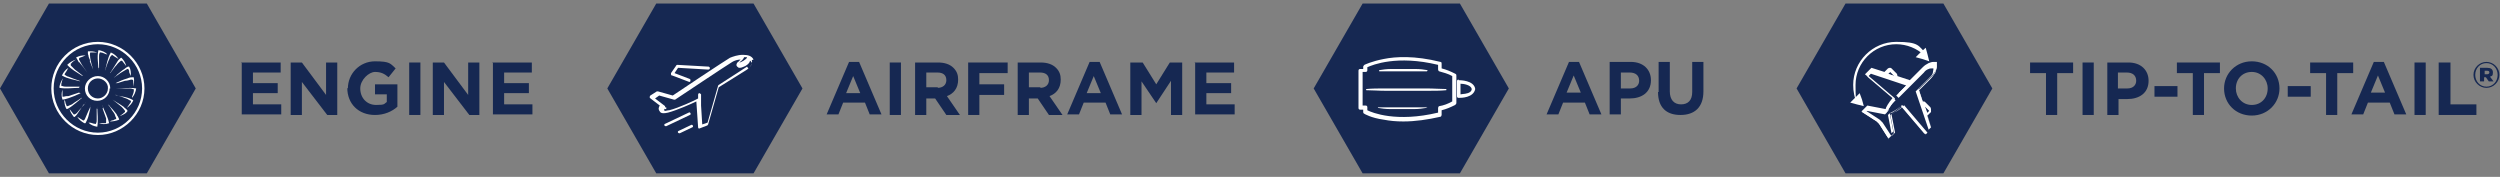 <svg xmlns="http://www.w3.org/2000/svg" width="424" height="30" viewBox="0 0 424 30" fill="none"><rect x="0" y="0" width="424" height="30" fill="#808080" stroke="none"/><g clip-path="url(#clip0_4835_490)"><path d="M40.9 10.6H47.6V12.3H42.9V14.1H47.1V15.8H42.9V17.7H47.7V19.4H41V10.5L40.9 10.6Z" fill="#162852"></path><path d="M49.4 10.6H51.2L55.3 16.1V10.6H57.2V19.5H55.5L51.2 13.9V19.5H49.3V10.6H49.4Z" fill="#162852"></path><path d="M59 15C59 12.5 61 10.4 63.6 10.4C66.2 10.4 66.2 10.8 67.1 11.6L65.9 13.1C65.2 12.5 64.6 12.2 63.6 12.2C62.6 12.2 61.1 13.5 61.1 15C61.1 16.6 62.2 17.8 63.8 17.8C65.4 17.8 65.1 17.6 65.6 17.3V16H63.6V14.3H67.4V18.1C66.5 18.9 65.2 19.5 63.6 19.5C60.8 19.5 58.9 17.6 58.9 14.9L59 15Z" fill="#162852"></path><path d="M69.4 10.6H71.3V19.5H69.4V10.6Z" fill="#162852"></path><path d="M73.5 10.6H75.3L79.4 16.1V10.6H81.3V19.5H79.6L75.3 13.9V19.5H73.4V10.6H73.5Z" fill="#162852"></path><path d="M83.5 10.6H90.2V12.3H85.5V14.1H89.7V15.8H85.5V17.7H90.3V19.4H83.6V10.5L83.5 10.6Z" fill="#162852"></path><path d="M266 10.5H267.8L271.6 19.4H269.6L268.8 17.4H265.1L264.3 19.4H262.3L266.1 10.5H266ZM268.1 15.7L266.9 12.8L265.7 15.7H268.1Z" fill="#162852"></path><path d="M273 10.5H276.6C278.7 10.5 280 11.8 280 13.6C280 15.7 278.4 16.7 276.4 16.7H274.9V19.4H273V10.5ZM276.5 15C277.5 15 278 14.4 278 13.7C278 12.8 277.4 12.3 276.4 12.3H274.9V15H276.4H276.5Z" fill="#162852"></path><path d="M281.3 15.6V10.5H283.2V15.5C283.2 16.9 283.9 17.7 285.1 17.7C286.3 17.7 287 17 287 15.6V10.5H288.9V15.5C288.9 18.2 287.4 19.5 285 19.5C282.6 19.5 281.2 18.2 281.2 15.6H281.3Z" fill="#162852"></path><path d="M247.6 0.6L255.9 15L247.6 29.4H231.1L222.8 15L231.1 0.6H247.6Z" fill="#162852"></path><path d="M246.8 12.5C246 12.1 245.3 11.8 244.5 11.6V10.8C244.5 10.7 244.5 10.5 244.3 10.5C239.9 9.4 236.7 9.6 234.7 10C232.6 10.4 231.4 11 231.4 11C231.4 11 231.2 11.2 231.2 11.3V11.7H230.7C230.5 11.7 230.4 11.8 230.4 12V18.3C230.4 18.5 230.5 18.6 230.7 18.6H231.2V19C231.2 19.1 231.2 19.2 231.4 19.3C231.4 19.3 232.5 20 234.7 20.3C235.7 20.5 236.8 20.6 238 20.6C240 20.6 242.1 20.3 244.3 19.8C244.4 19.8 244.5 19.6 244.5 19.5V18.7C245.3 18.5 246 18.2 246.8 17.8C246.8 17.8 247 17.6 247 17.5V12.8C247 12.7 247 12.6 246.8 12.5ZM231.6 17.9H231.1V12.2H231.6C231.8 12.2 231.9 12.1 231.9 11.9V11.4C232.8 11 236.9 9.3 243.9 11V11.8C243.9 11.9 244 12.1 244.1 12.1C244.8 12.3 245.6 12.5 246.3 12.9V17.2C245.6 17.6 244.8 17.9 244.1 18C244 18 243.9 18.2 243.9 18.3V19.1C236.8 20.8 232.7 19.1 231.9 18.7V18.2C231.9 18 231.8 17.9 231.6 17.9Z" fill="white"></path><path d="M247.4 13.5C247.2 13.5 247.1 13.6 247.1 13.8V16.3C247.1 16.5 247.2 16.6 247.4 16.6C247.8 16.6 249.9 16.6 250.2 15.1C250 13.6 247.6 13.6 247.4 13.6V13.5ZM247.7 14.2C248.2 14.2 249.5 14.4 249.6 15.1C249.6 15.5 249.2 15.8 248.5 15.9C248.2 15.9 247.9 16 247.7 16V14.2Z" fill="white"></path><path d="M236.2 15.4H238.5H240.2C240.4 15.4 240.6 15.4 240.8 15.4C241.2 15.4 241.6 15.4 241.9 15.4C243.3 15.4 244.3 15.4 245.3 15.3V15.1C244.3 15.1 243.2 15 241.9 15C241.5 15 241.1 15 240.8 15C240.6 15 240.4 15 240.2 15H238.5H236.8C236.6 15 236.4 15 236.2 15C235.8 15 235.5 15 235.1 15C233.8 15 232.7 15 231.7 15.1V15.3C232.7 15.3 233.8 15.4 235.1 15.4C235.5 15.4 235.9 15.4 236.3 15.4H236.2Z" fill="white"></path><path d="M242.1 18.2H238H233.8C233.8 18.2 233.8 18.2 233.7 18.2V18.3C234.3 18.4 235 18.5 235.8 18.5C236 18.5 236.3 18.5 236.5 18.5H236.8C237 18.5 237.3 18.5 237.5 18.5H237.8H238C238.3 18.5 238.5 18.5 238.8 18.5C238.9 18.5 239 18.5 239.1 18.5C239.3 18.5 239.6 18.5 239.8 18.5C240.6 18.5 241.3 18.4 241.9 18.3C241.9 18.3 241.9 18.3 241.9 18.2C241.9 18.1 241.9 18.1 241.8 18.1L242.1 18.2Z" fill="white"></path><path d="M233.8 12.1H237.9H242C242 12.1 242 12.1 242.1 12V11.9C241.5 11.8 240.9 11.7 240 11.7C239.8 11.7 239.5 11.7 239.3 11.7C239.2 11.7 239.1 11.7 239 11.7C238.8 11.7 238.5 11.7 238.3 11.7H238H237.8C237.5 11.7 237.2 11.7 237 11.7C236.9 11.7 236.8 11.7 236.7 11.7C236.5 11.7 236.2 11.7 236 11.7C235.2 11.7 234.5 11.8 233.9 11.9C233.9 11.9 233.9 11.9 233.9 12C233.9 12.1 233.9 12.1 234 12.1H233.8Z" fill="white"></path><path d="M347 12.4H344.3V10.6H351.6V12.4H348.9V19.5H347V12.4Z" fill="#162852"></path><path d="M353.2 10.6H355.1V19.5H353.2V10.6Z" fill="#162852"></path><path d="M357.4 10.6H361C363.1 10.6 364.4 11.9 364.4 13.7C364.4 15.8 362.8 16.8 360.8 16.8H359.3V19.5H357.4V10.6ZM360.8 15C361.8 15 362.3 14.4 362.3 13.7C362.3 12.8 361.7 12.3 360.7 12.3H359.2V15H360.7H360.8Z" fill="#162852"></path><path d="M365.4 14.6H369.3V16.4H365.4V14.6Z" fill="#162852"></path><path d="M371.9 12.4H369.2V10.6H376.5V12.4H373.8V19.5H371.9V12.4Z" fill="#162852"></path><path d="M377.2 15C377.2 12.5 379.2 10.4 381.9 10.4C384.6 10.4 386.6 12.4 386.6 15C386.6 17.5 384.6 19.6 381.9 19.6C379.2 19.6 377.2 17.6 377.2 15ZM384.6 15C384.6 13.5 383.5 12.2 381.9 12.2C380.3 12.2 379.2 13.4 379.2 15C379.2 16.5 380.3 17.8 381.9 17.8C383.5 17.8 384.6 16.6 384.6 15Z" fill="#162852"></path><path d="M388 14.6H391.9V16.4H388V14.6Z" fill="#162852"></path><path d="M394.5 12.4H391.8V10.6H399.1V12.4H396.4V19.5H394.5V12.4Z" fill="#162852"></path><path d="M402.5 10.5H404.3L408.1 19.4H406.1L405.3 17.4H401.6L400.8 19.4H398.8L402.6 10.5H402.5ZM404.5 15.7L403.3 12.8L402.1 15.7H404.5Z" fill="#162852"></path><path d="M409.5 10.6H411.4V19.5H409.5V10.6Z" fill="#162852"></path><path d="M413.7 10.6H415.6V17.7H420V19.5H413.6V10.6H413.7Z" fill="#162852"></path><path d="M419.5 12.7C419.5 11.5 420.5 10.5 421.7 10.5C422.9 10.5 423.9 11.5 423.9 12.7C423.9 13.9 422.9 14.9 421.7 14.9C420.5 14.9 419.5 13.9 419.5 12.7ZM423.6 12.7C423.6 11.6 422.8 10.7 421.7 10.7C420.6 10.7 419.8 11.6 419.8 12.7C419.8 13.8 420.6 14.7 421.7 14.7C422.8 14.7 423.6 13.8 423.6 12.7ZM420.7 11.5H421.8C422.4 11.5 422.8 11.7 422.8 12.3C422.8 12.9 422.6 12.9 422.3 13L422.9 13.8H422.1L421.6 13.1H421.3V13.8H420.6V11.5H420.7ZM421.8 12.6C422 12.6 422.2 12.5 422.2 12.3C422.2 12.1 422.1 12 421.8 12H421.4V12.6H421.8Z" fill="#162852"></path><path d="M24.9 0.6L33.2 15L24.9 29.4H8.3L0 15L8.3 0.6H24.9Z" fill="#162852"></path><path d="M18.7 15C18.7 13.8 17.7 12.9 16.6 12.9C15.4 12.9 14.4 13.9 14.4 15C14.4 16.2 15.3 17.1 16.5 17.1C17.7 17.1 18.6 16.1 18.6 15H18.7ZM16.6 16.7C15.6 16.7 14.9 15.9 14.9 15C14.9 14 15.7 13.3 16.6 13.3C17.5 13.3 18.4 14.1 18.3 15C18.3 15.9 17.5 16.7 16.6 16.7Z" fill="white"></path><path d="M19.7 14.1H19.9C20.3 14 20.8 13.8 21.2 13.7C21.5 13.7 21.9 13.6 22.2 13.5C22.5 13.5 22.6 13.5 22.6 13.8C22.6 14.1 22.6 14.4 22.6 14.8C22.6 14.8 22.6 14.8 22.6 14.7C22.7 14.2 22.8 13.7 22.7 13.2C22.7 13.2 22.7 13.1 22.6 13.1C22.3 13.1 22 13.1 21.6 13.3C20.9 13.5 20.2 13.8 19.6 14.1H19.7Z" fill="white"></path><path d="M18.7 12.3C18.7 12.3 18.7 12.3 18.7 12.4C19.1 11.9 19.4 11.4 19.8 11C20 10.7 20.3 10.5 20.5 10.3H20.7C20.9 10.6 21.2 10.9 21.4 11.2C21.3 10.7 21 10.2 20.6 9.8H20.5C20.3 10 20.1 10.1 20 10.3C19.6 10.9 19.2 11.6 18.8 12.2L18.7 12.3Z" fill="white"></path><path d="M14.3 17.8C14.3 17.6 14.5 17.5 14.6 17.3C14.3 17.7 14 18.1 13.6 18.5C13.3 18.8 13.1 19.2 12.7 19.4C12.6 19.4 12.5 19.4 12.5 19.4C12.3 19.1 12 18.8 11.8 18.5C11.9 19 12.2 19.4 12.5 19.8C12.5 19.9 12.7 19.8 12.7 19.8C12.9 19.6 13.1 19.4 13.2 19.2C13.5 18.7 13.9 18.2 14.2 17.7L14.3 17.8Z" fill="white"></path><path d="M15.3 18.4C15.3 18.2 15.3 18 15.4 17.8C15.3 18.1 15.2 18.5 15 18.8C14.8 19.3 14.6 19.7 14.4 20.2C14.2 20.5 14.2 20.5 13.9 20.3C13.6 20.1 13.4 20 13.1 19.8C13.4 20.3 13.8 20.6 14.3 20.9C14.3 20.9 14.4 20.9 14.5 20.9C14.7 20.5 14.9 20.1 15 19.7C15.1 19.3 15.2 18.9 15.3 18.5V18.4Z" fill="white"></path><path d="M21.1 18.2C20.7 17.9 20.2 17.6 19.7 17.3C19.5 17.2 19.3 17 19.1 16.9C19.6 17.3 20.1 17.7 20.6 18.1C20.8 18.3 21 18.5 21.2 18.8C21.2 18.8 21.2 18.9 21.2 19C21 19.1 20.9 19.3 20.7 19.4C20.6 19.5 20.4 19.6 20.3 19.7C20.8 19.5 21.3 19.3 21.6 18.9C21.6 18.9 21.6 18.8 21.6 18.7C21.4 18.5 21.2 18.3 21 18.2H21.1Z" fill="white"></path><path d="M13.4 10.5C13.9 11.1 14.4 11.7 14.8 12.3C14.5 11.9 14.2 11.4 13.9 11C13.7 10.7 13.6 10.4 13.4 10.1C13.4 9.9 13.4 9.9 13.5 9.8C13.8 9.7 14.1 9.6 14.5 9.4C14.5 9.4 14.4 9.4 14.3 9.4C13.8 9.4 13.4 9.5 13 9.7C12.9 9.7 12.9 9.8 13 9.9C13.1 10.1 13.3 10.4 13.4 10.6V10.5Z" fill="white"></path><path d="M13.8 16.6C13.3 17 12.7 17.3 12.2 17.7C12 17.8 11.7 17.9 11.5 18C11.5 18 11.4 18 11.3 18C11.3 17.8 11.1 17.6 11.1 17.4C11.1 17.2 11 17.1 10.9 16.9C10.9 17.4 11 18.1 11.3 18.5C11.6 18.5 12.5 17.8 13.9 16.6H13.8Z" fill="white"></path><path d="M19.8 12.8C19.6 12.9 19.4 13.1 19.3 13.2C19.7 12.9 20 12.7 20.4 12.4C20.7 12.2 21.1 12 21.4 11.8C21.7 11.6 21.8 11.7 21.9 12C21.9 12 21.9 12 21.9 12.1C21.9 12.4 22.1 12.6 22.2 12.9C22.2 12.3 22.2 11.8 21.9 11.3C21.9 11.3 21.8 11.3 21.7 11.3C21.5 11.4 21.3 11.5 21.1 11.7C20.6 12 20.2 12.4 19.7 12.8H19.8Z" fill="white"></path><path d="M14 12.8C13.6 12.5 13.1 12.1 12.7 11.8C12.5 11.6 12.3 11.4 12 11.1C12 11.1 12 10.9 12 10.8C12 10.8 12.2 10.7 12.2 10.6C12.4 10.4 12.6 10.3 12.9 10.1C12.3 10.3 11.8 10.6 11.4 11C12.1 11.8 13.1 12.3 14 12.9V12.8Z" fill="white"></path><path d="M17.9 11.7C18.1 11.1 18.3 10.5 18.6 9.9C18.6 9.7 18.8 9.5 19 9.3C19.3 9.5 19.7 9.8 20.1 10C19.8 9.5 19.3 9.1 18.8 8.9C18.2 9.9 18.1 11 17.8 12C17.8 12 17.8 11.8 17.9 11.8V11.7Z" fill="white"></path><path d="M19.8 19.4C19.4 18.9 19 18.4 18.6 18C18.6 17.9 18.4 17.8 18.3 17.7C18.5 18 18.8 18.3 19 18.7C19.2 19 19.4 19.2 19.5 19.5C19.5 19.6 19.6 19.8 19.7 20C19.7 20 19.7 20.1 19.7 20.2C19.5 20.2 19.4 20.3 19.2 20.4C19 20.4 18.8 20.5 18.6 20.6C19.2 20.6 19.7 20.5 20.2 20.3C20.2 20.3 20.2 20.3 20.2 20.2C20.1 20 20 19.7 19.8 19.5V19.4Z" fill="white"></path><path d="M19.7 16.1C20.3 16.3 20.9 16.5 21.4 16.7C21.7 16.8 21.9 17 22.2 17.1C22.2 17.1 22.2 17.1 22.2 17.3C22.2 17.3 22.1 17.5 22 17.6C21.9 17.8 21.7 18 21.5 18.3C22 18 22.5 17.4 22.6 17C21.6 16.4 20.6 16.4 19.5 16.1C19.5 16.1 19.5 16.1 19.6 16.1H19.7Z" fill="white"></path><path d="M13.5 13.7C12.9 13.5 12.3 13.3 11.6 13C11.4 13 11.2 12.8 11 12.7C11 12.7 10.9 12.6 11 12.5C11.2 12.2 11.4 11.9 11.6 11.5C11.1 11.8 10.8 12.2 10.5 12.8C11.5 13.4 12.6 13.5 13.6 13.8C13.6 13.8 13.6 13.8 13.5 13.8V13.7Z" fill="white"></path><path d="M15.2 10.3C15.4 10.8 15.6 11.3 15.8 11.8C15.6 11.1 15.4 10.5 15.3 9.8C15.3 9.5 15.2 9.2 15.3 8.9C15.7 8.9 16.1 8.9 16.5 8.9C15.8 8.7 15.6 8.7 15 8.7C15 8.7 14.9 8.7 14.9 8.8C14.9 9 14.9 9.2 15 9.4C15 9.7 15.2 10 15.3 10.3H15.2Z" fill="white"></path><path d="M13.5 14.7C13.3 14.7 13.2 14.7 13 14.7C12.4 14.7 11.9 14.7 11.3 14.7C11.1 14.7 10.8 14.7 10.6 14.6C10.4 14.6 10.4 14.6 10.4 14.4C10.4 14.2 10.4 14.1 10.5 13.9C10.5 13.7 10.6 13.5 10.7 13.3C10.4 13.6 10 14.6 10.1 14.9C11.2 15.1 12.3 14.9 13.4 14.9L13.5 14.7Z" fill="white"></path><path d="M16.8 11.5C16.8 10.9 16.8 10.2 16.8 9.6C16.8 9.4 16.8 9.2 16.9 9C16.9 9 16.9 8.8 17.1 8.9C17.4 8.9 17.7 9.1 18 9.2C18 9.2 18.1 9.2 18.2 9.2C17.8 8.8 17.3 8.6 16.7 8.5C16.4 9.7 16.7 10.8 16.7 12C16.7 11.8 16.7 11.7 16.7 11.5H16.8Z" fill="white"></path><path d="M22.4 16.6C22.8 16.1 23 15.6 23.1 15C21.9 14.8 20.8 15 19.7 15C19.8 15 19.9 15 20 15C20.6 15 21.3 15 21.9 15C22.1 15 22.3 15 22.5 15.1C22.7 15.1 22.7 15.1 22.7 15.4C22.7 15.7 22.5 16.1 22.4 16.4V16.6Z" fill="white"></path><path d="M16.4 18.4C16.4 19 16.4 19.7 16.4 20.3C16.4 20.5 16.4 20.7 16.3 20.9C16.3 20.9 16.3 21.1 16.1 21C15.8 21 15.5 20.8 15.2 20.8C15.2 20.8 15.1 20.8 15 20.8C15.4 21.2 15.9 21.4 16.5 21.5C16.7 20.3 16.5 19.2 16.5 18C16.5 18.2 16.5 18.3 16.5 18.5L16.4 18.4Z" fill="white"></path><path d="M17.4 18.4C17.6 19 17.8 19.5 18 20.1C18 20.3 18 20.5 18 20.7C18 20.7 18 20.9 17.9 20.9C17.6 20.9 17.3 20.9 17 20.9C17 20.9 16.9 20.9 16.8 20.9C17.3 21.1 17.9 21.1 18.5 20.9C18.3 19.8 17.7 18.8 17.3 17.8C17.3 17.9 17.4 18.1 17.5 18.2L17.4 18.4Z" fill="white"></path><path d="M16.6 7.1C12.2 7.1 8.7 10.7 8.7 15C8.7 19.3 12.3 22.9 16.6 22.9C20.9 22.9 24.5 19.3 24.5 15C24.5 10.7 20.9 7.1 16.6 7.1ZM16.6 22.5C12.5 22.5 9.1 19.1 9.1 15C9.1 10.9 12.5 7.5 16.6 7.5C20.7 7.5 24.1 10.9 24.1 15C24.1 19.1 20.7 22.5 16.6 22.5Z" fill="white"></path><path d="M13.4 15.7C12.8 15.9 12.2 16.1 11.6 16.3C11.3 16.3 11.1 16.3 10.8 16.4H10.6C10.6 16.2 10.6 16 10.6 15.8C10.6 15.6 10.6 15.4 10.6 15.2C10.4 15.7 10.4 16.4 10.6 16.9C10.9 16.9 12 16.6 13.7 15.8C13.7 15.8 13.7 15.8 13.6 15.8L13.4 15.7Z" fill="white"></path><path d="M329.6 0.6L337.9 15L329.6 29.4H313L304.7 15L313 0.6H329.6Z" fill="#162852"></path><path d="M320.1 18.7C320.1 18.7 320.6 17.6 321.4 16.7L316.7 12.7L317.4 12L323.7 14.1L322 15.8L322.2 16L324.1 14.1C325 13.2 326 12.2 326.4 11.8C326.7 11.5 327 11.3 327.3 11.2C327.6 11.1 327.8 11.1 328 11.1C328.2 11.1 328.2 11.1 328.3 11.1C328.3 11.1 328.3 11.3 328.3 11.4C328.3 11.5 328.3 11.8 328.2 12.1C328.1 12.4 327.9 12.7 327.6 13L326.7 13.9C326.3 14.3 325.9 14.7 325.4 15.2L327.6 21.8L326.9 22.5L322.9 17.8C322.9 17.9 322.9 17.9 322.9 17.9C322.5 18.3 322 18.7 321.6 18.9C321.4 19 321.2 19.1 321.1 19.2H321L320.8 19.4L321.4 22.5L320.8 23.1L319.3 20.8L318.8 20.3L316.5 18.8L317.1 18.2L320.2 18.8L320.4 18.6L320.1 18.7ZM320.4 12L321.3 12.9L319.8 12.4L320.3 11.9L320.4 12ZM326.3 17.9L327.2 18.8L326.7 19.3L326.2 17.8L326.3 17.9ZM319.8 18.7L316.7 18.1L315.8 19L318.3 20.6L318.7 21L320.3 23.5L321.2 22.6L320.6 19.5C320.8 19.3 321.7 18.9 322.6 18.1L326.6 22.8L327.6 21.8L326.9 19.6L327.5 19V18.8V18.6L326.6 17.7H326.4C326.4 17.7 326.3 17.7 326.2 17.7L325.4 15.4C325.8 15 326.3 14.5 326.6 14.2C327 13.8 327.3 13.5 327.5 13.3C327.8 13 328 12.6 328.2 12.4C328.3 12.1 328.4 11.9 328.4 11.6C328.4 11.3 328.4 11.2 328.4 11.1C328.4 11.1 328.2 11.1 327.9 11.1C327.6 11.1 327.4 11.1 327.1 11.3C326.8 11.4 326.5 11.6 326.2 12C325.8 12.4 324.9 13.3 324 14.2L321.7 13.4C321.7 13.4 321.7 13.3 321.7 13.2C321.7 13.1 321.7 13 321.7 13L320.8 12.1H320.6H320.4L319.8 12.7L317.6 12L316.7 13L321.4 17C320.6 17.8 320.1 18.8 320.1 19L319.8 18.7Z" fill="white"></path><path d="M320.4 23.7L318.7 21L318.3 20.6L315.7 18.9L316.7 17.9L319.8 18.5C319.8 18.3 320.3 17.4 321 16.6L316.3 12.6L317.4 11.5L319.6 12.2L320.2 11.6C320.2 11.6 320.4 11.5 320.5 11.5C320.6 11.5 320.7 11.5 320.8 11.6L321.7 12.5C321.7 12.5 321.8 12.7 321.8 12.8C321.8 12.9 321.8 12.8 321.8 12.9L323.9 13.6L326.1 11.4C326.4 11.1 326.7 10.9 327.1 10.7C327.4 10.6 327.6 10.5 327.9 10.5C328.2 10.5 328.4 10.5 328.4 10.5H328.5V10.6C328.5 10.6 328.5 10.8 328.5 11.1C328.5 11.4 328.5 11.6 328.3 11.9C328.2 12.2 327.9 12.6 327.6 12.9L325.4 15.1L326.1 17.2C326.3 17.2 326.4 17.2 326.5 17.3L327.4 18.2C327.4 18.2 327.5 18.4 327.5 18.5C327.5 18.6 327.5 18.7 327.4 18.8L326.8 19.4L327.5 21.6L326.4 22.7L322.4 18C321.6 18.7 320.7 19.1 320.5 19.2L321.1 22.3L320.1 23.3L320.4 23.7ZM316.4 18.9L318.5 20.3L319 20.8L320.4 23L320.8 22.6L320.2 19.5L320.5 19.2C320.5 19.2 320.5 19.2 320.6 19.2C320.7 19.2 320.9 19.1 321.1 19C321.4 18.8 321.9 18.5 322.4 18L322.6 17.8L326.6 22.5L327.1 22L324.9 15.5L326.3 14.1L327.2 13.2C327.5 12.9 327.7 12.7 327.8 12.4C327.8 12.2 327.9 12 327.9 11.8C327.9 11.6 327.9 11.7 327.9 11.6C327.9 11.6 327.8 11.6 327.7 11.6C327.5 11.6 327.3 11.6 327.1 11.7C326.8 11.8 326.5 12 326.3 12.3L322 16.6L321.6 16.2L323.3 14.5L317.3 12.5L316.8 13L321.5 17L321.3 17.2C320.4 18.1 320 19.1 320 19.1L319.7 19.4L316.6 18.8L316.2 19.2L316.4 18.9ZM326.5 18.1L326.9 19.2L327.3 18.8L326.6 18.1H326.5ZM320.2 12.5L321.3 12.9L320.6 12.2L320.2 12.6V12.5Z" fill="white"></path><path d="M315 17.6C314.5 16.6 314.3 15.5 314.3 14.4C314.3 10.4 317.6 7.1 321.6 7.1C325.6 7.1 325.3 7.8 326.7 9.1L326.4 9.4C325.1 8.2 323.4 7.5 321.6 7.5C317.8 7.5 314.7 10.6 314.7 14.4C314.7 18.2 314.9 16.5 315.4 17.4L315 17.6Z" fill="white"></path><path d="M325.7 8.9L326.6 8.1L326.9 9.2L327.2 10.4L326 10L324.9 9.7L325.7 8.9Z" fill="white"></path><path d="M314.6 16.6L315.4 15.8L315.8 16.9L316.1 18L314.9 17.7L313.8 17.4L314.6 16.6Z" fill="white"></path><path d="M143.9 10.5H145.7L149.5 19.4H147.5L146.7 17.4H143L142.2 19.4H140.2L144 10.5H143.9ZM145.9 15.8L144.7 12.9L143.5 15.8H145.9Z" fill="#162852"></path><path d="M150.9 10.6H152.8V19.5H150.9V10.6Z" fill="#162852"></path><path d="M155.1 10.6H159.1C160.2 10.6 161.1 10.9 161.7 11.5C162.3 12.1 162.5 12.7 162.5 13.5C162.5 15 161.7 15.9 160.6 16.3L162.8 19.5H160.5L158.6 16.7H157.1V19.5H155.2V10.6H155.1ZM159 14.9C159.9 14.9 160.5 14.4 160.5 13.6C160.5 12.7 159.9 12.3 159 12.3H157.1V14.8H159.1L159 14.9Z" fill="#162852"></path><path d="M164.2 10.6H170.9V12.4H166.1V14.3H170.3V16.1H166.1V19.5H164.2V10.6Z" fill="#162852"></path><path d="M172.5 10.6H176.5C177.6 10.6 178.5 10.9 179.1 11.5C179.7 12.1 179.9 12.7 179.9 13.5C179.9 15 179.1 15.9 178 16.3L180.2 19.5H177.9L176 16.7H174.5V19.5H172.6V10.6H172.5ZM176.4 14.9C177.3 14.9 177.9 14.4 177.9 13.6C177.9 12.7 177.3 12.3 176.4 12.3H174.5V14.8H176.5L176.4 14.9Z" fill="#162852"></path><path d="M184.7 10.5H186.5L190.3 19.4H188.3L187.5 17.4H183.8L183 19.4H181L184.8 10.5H184.7ZM186.7 15.8L185.5 12.9L184.3 15.8H186.7Z" fill="#162852"></path><path d="M191.7 10.6H193.8L196.1 14.3L198.4 10.6H200.5V19.5H198.6V13.7L196.1 17.5L193.6 13.8V19.5H191.7V10.6Z" fill="#162852"></path><path d="M202.6 10.6H209.3V12.3H204.6V14.1H208.8V15.8H204.6V17.7H209.4V19.4H202.7V10.5L202.6 10.6Z" fill="#162852"></path><path d="M127.8 0.6L136.1 15L127.8 29.4H111.3L103 15L111.3 0.6H127.8Z" fill="#162852"></path><path d="M114 12.8L116.9 13.9C116.9 13.9 117.1 13.9 117.1 13.7C117.1 13.6 117.1 13.4 117 13.4L114.4 12.4L115 11.5L120.1 11.8C120.2 11.8 120.3 11.8 120.4 11.6C120.4 11.5 120.4 11.4 120.2 11.3L114.9 11C114.9 11 114.7 11 114.7 11.1L113.8 12.4C113.8 12.4 113.8 12.5 113.8 12.6C113.8 12.6 113.8 12.7 113.9 12.8H114Z" fill="white"></path><path d="M127.8 10.1C127.5 9.5 126.9 9.3 126 9.3C125.1 9.3 124.3 9.6 123.8 9.8C123.1 10.2 115.1 15.5 114.1 16.2L111.6 15.5C111.6 15.5 111.5 15.5 111.4 15.5L110.3 16.2C110.3 16.2 110.2 16.3 110.2 16.4V16.6L111.9 17.9C111.7 18.2 111.6 18.5 111.9 18.9C112 19.1 112.2 19.2 112.5 19.2C112.7 19.2 112.9 19.2 113.3 19.1C114.8 18.7 117.3 17.6 118.1 17.2L118.4 21.6C118.4 21.6 118.4 21.7 118.5 21.8C118.5 21.8 118.5 21.8 118.6 21.8L119.9 21.3C119.9 21.3 120 21.3 120.1 21.1L121.9 14.8L126.7 11.8C126.7 11.8 127.8 11 127.5 10.2L127.8 10.1ZM126.1 9.7C126.3 9.7 126.5 9.7 126.7 9.7C126.7 9.9 126.4 10.1 126.1 10.3C125.9 10.4 125.6 10.6 125.4 10.6C125.4 10.6 125.4 10.6 125.5 10.5C125.8 10.3 126.1 10 126.2 9.7H126.1ZM126.7 11.3L121.9 14.4C121.9 14.4 121.9 14.4 121.8 14.5L120 20.8L119.1 21.1L118.9 17.9V16C118.8 15.9 118.7 15.8 118.6 15.8C118.5 15.8 118.4 15.9 118.4 16.1V16.7C117.9 17 115.1 18.3 113.5 18.7C113.2 18.7 113 18.8 112.9 18.8C112.8 18.8 112.7 18.8 112.7 18.8C112.6 18.6 112.7 18.5 112.7 18.4C112.7 18.4 112.7 18.5 112.8 18.5C112.8 18.5 112.9 18.5 113 18.5C113 18.4 113 18.2 113 18.2H112.8C112.8 18 112.8 18 112.8 18L111.1 16.7L111.8 16.2L114.3 16.9C114.3 16.9 114.4 16.9 114.5 16.9C114.5 16.9 123.5 10.9 124.2 10.5C124.5 10.3 125.1 10.1 125.6 10.1C125.5 10.2 125.3 10.4 125.2 10.5C125.1 10.5 124.9 10.8 124.9 11C124.9 11.3 125.2 11.4 125.3 11.5C125.3 11.5 125.4 11.5 125.5 11.5C125.8 11.5 126.1 11.3 126.4 11.2C126.7 11 127.1 10.8 127.2 10.3C127.3 10.3 127.4 10.5 127.5 10.6C127.6 11.1 126.9 11.6 126.9 11.6L126.7 11.3Z" fill="white"></path><path d="M117.2 21.2L115.1 22.2C115 22.2 114.9 22.4 115 22.5C115 22.5 115.1 22.6 115.2 22.6C115.3 22.6 115.2 22.6 115.3 22.6L117.4 21.6C117.5 21.6 117.6 21.4 117.5 21.3C117.5 21.2 117.3 21.1 117.2 21.2Z" fill="white"></path><path d="M117.1 19.2C117.1 19.1 116.9 19 116.8 19.1L112.8 21C112.7 21 112.6 21.2 112.7 21.3C112.7 21.3 112.8 21.4 112.9 21.4C113 21.4 112.9 21.4 113 21.4L117 19.5C117.1 19.5 117.2 19.3 117.1 19.2Z" fill="white"></path></g><defs><clipPath id="clip0_4835_490"><rect width="424" height="30" fill="white"></rect></clipPath></defs></svg>